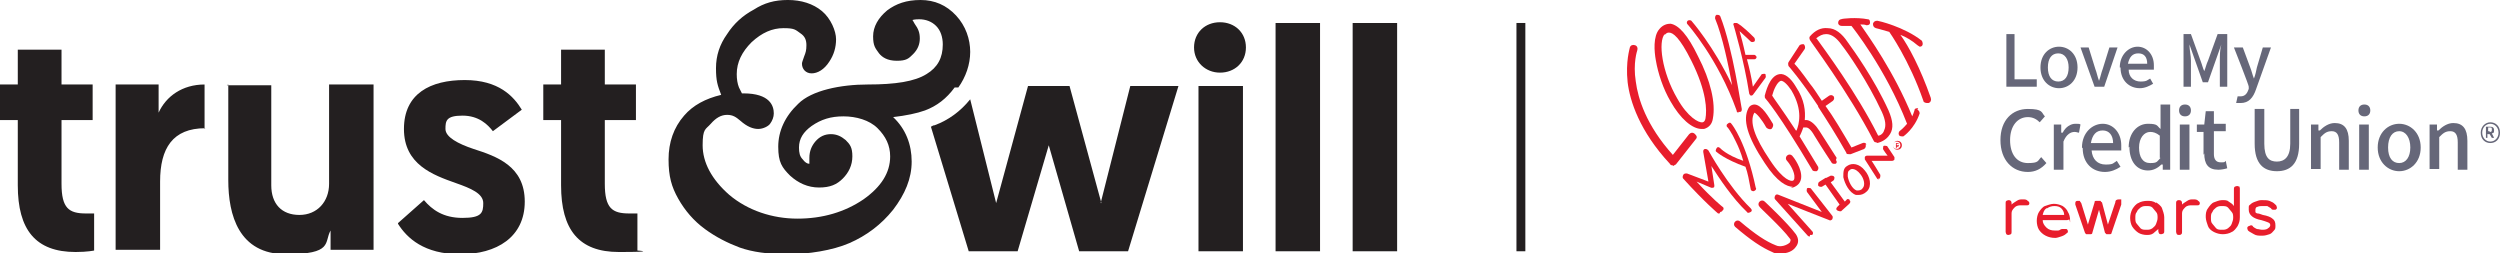 <?xml version="1.0" encoding="UTF-8"?>
<svg id="Layer_1" data-name="Layer 1" xmlns="http://www.w3.org/2000/svg" version="1.1" viewBox="0 0 337.3 34.2">
  <defs>
    <style>
      .cls-1 {
        fill: #e81d2c;
      }

      .cls-1, .cls-2, .cls-3, .cls-4 {
        stroke-width: 0px;
      }

      .cls-2 {
        fill-rule: evenodd;
      }

      .cls-2, .cls-4 {
        fill: #231f20;
      }

      .cls-3 {
        fill: #666779;
      }
    </style>
  </defs>
  <rect class="cls-4" x="204.6" y="3.1" width="1.2" height="30.8"/>
  <g>
    <g>
      <path class="cls-1" d="M255.4,19.6c0-.3.3-.6.6-.6s.6.2.6.6-.3.6-.6.6-.6-.2-.6-.6ZM256.4,19.6c0-.3-.2-.5-.5-.5s-.5.2-.5.5.2.5.5.5.5-.2.5-.5ZM255.8,19.3h.2c.1,0,.2,0,.2.2s0,.2-.1.2l.2.3h-.1v-.2h-.3v.2h-.1v-.6h0ZM256,19.6c0,0,.2,0,.2-.1s0-.1-.2-.1h-.1v.2h.1Z"/>
      <path class="cls-1" d="M225.7,22.3c-.2,0-.3,0-.4-.2-4.1-4.4-5.4-8.5-5.7-11-.3-2.8.3-4.6.3-4.7.1-.3.4-.4.7-.3.3.1.4.4.3.7,0,0-.6,1.7-.2,4.2.3,2.3,1.4,5.9,5,9.9l2.2-2.8c.2-.2.5-.3.8,0s.3.5,0,.8l-2.6,3.3c-.1,0-.3.2-.4.2h0Z"/>
      <path class="cls-1" d="M232,28.8c0,0-.2,0-.2,0,0,0-1.8-1.5-4.7-4.7-.1-.1-.1-.3,0-.5.1-.2.3-.2.5-.2l2.9,1.1-.7-4c0-.2,0-.3.2-.4.2,0,.3,0,.5.2,0,0,2.6,4.8,5.7,7.8.2.2.2.4,0,.5s-.4.2-.5,0c-2-1.9-3.7-4.5-4.8-6.2l.4,2.6c0,.1,0,.3-.1.3-.1,0-.2.1-.4,0l-1.9-.8c2.2,2.4,3.5,3.4,3.5,3.4.2.1.2.4,0,.5,0,.1-.2.2-.3.2Z"/>
      <path class="cls-1" d="M236.9,25.4c-1.3-6.2-3.2-8.6-3.3-8.7-.1-.2-.3-.2-.5,0-.2.1-.2.4,0,.5,0,0,.5.6,1.1,1.9.3.6.7,1.5,1,2.6-2.3-.8-3.1-1.7-3.1-1.7-.2-.2-.4-.2-.5,0s-.2.4,0,.5c0,0,1.1,1,3.9,2,.3.8.5,1.9.7,3,0,.2.2.3.4.3h0c.3-.1.4-.3.3-.5Z"/>
      <path class="cls-1" d="M234.6,15.2c-.2,0-.3-.1-.3-.3-2.5-7-6.6-11.6-6.6-11.6-.2-.2-.1-.4,0-.5s.4-.1.5,0c0,0,3,3.4,5.5,8.7-.5-2.7-1.3-6.6-2.3-9,0-.2,0-.4.2-.5.2,0,.4,0,.5.2,1.7,4.3,2.8,12.2,2.9,12.5,0,.2,0,.4-.3.4-.1,0-.2,0-.2,0Z"/>
      <path class="cls-1" d="M238.2,10c-.2-.1-.3,0-.5,0l-1.2,1.7c-.2-1.3-.5-2.6-.8-3.7h1c.2,0,.3-.2.3-.3s-.2-.3-.3-.3h-1.2c-.3-1.4-.6-2.5-.8-3.2.3.3.8.7,1.5,1.4.1.1.3.1.5,0,.1-.1.1-.3,0-.5-1.7-1.7-2.3-2-2.4-2-.1,0-.3,0-.3,0-.1,0-.2.2-.1.3,0,0,1.4,4.7,2.1,9.2,0,.1.1.2.2.3h0c.1,0,.2,0,.3-.1l1.7-2.3c.1-.2,0-.3,0-.5Z"/>
      <path class="cls-1" d="M240.1,34.2c-.3,0-.7,0-1-.2-1.4-.6-2.9-1.6-5-3.4-.2-.2-.2-.5,0-.7.2-.2.5-.2.7,0,2,1.7,3.5,2.7,4.8,3.2.6.3,1.5,0,1.9-.4,0-.1.2-.3,0-.5-1.1-1.5-4.1-4.2-4.1-4.3-.2-.2-.2-.5,0-.7.2-.2.5-.2.7,0,.1.1,3.1,2.9,4.2,4.4.4.6.4,1.2,0,1.7-.4.6-1.2.9-2,.9Z"/>
      <path class="cls-1" d="M244.2,31.9c-.1,0-.2,0-.3-.1l-4.4-4.9c-.1-.1-.1-.3,0-.5.1-.2.3-.2.5-.1l5.8,2.3-2-2.7c-.1-.2,0-.4,0-.5.2-.1.4,0,.5,0l2.9,3.7c.1.1.1.3,0,.5-.1.1-.3.2-.4.1l-5.6-2.2,3.3,3.7c.2.2.1.4,0,.5-.1,0-.2,0-.3,0Z"/>
      <path class="cls-1" d="M249.6,27c-.2-.2-.4-.2-.5,0l-.2.2-1.9-2.6.3-.2c.2-.1.2-.3.2-.5-.1-.2-.3-.2-.5-.2l-.6.3s0,0-.1,0h0s-.8.5-.8.5c-.2.1-.2.3-.2.5,0,.1.2.2.3.2s.1,0,.2,0l.5-.3,1.9,2.7-.3.3c-.2.2-.2.4,0,.5,0,0,.2.1.3.1s.2,0,.2,0l1.1-1c.2-.2.2-.4,0-.5Z"/>
      <path class="cls-1" d="M253.5,24.2c-.1,0-.2,0-.3-.2l-1.6-2.5c0-.1,0-.2,0-.3s.2-.2.3-.2h2.8c0,.1-.6-.8-.6-.8-.1-.2,0-.3,0-.5.2-.1.3,0,.5,0l1,1.5c0,.1,0,.2,0,.3s-.2.2-.3.2h-2.8c0-.1,1.2,1.9,1.2,1.9,0,.2,0,.3-.1.5,0,0-.1,0-.2,0Z"/>
      <path class="cls-1" d="M258.8,14.6c-.2,0-.5,0-.5.3-.1.3-.2.6-.3.8-2.5-6.1-5.9-10.8-7-12.4.3,0,.6,0,.8.1h.1c.2,0,.4-.1.4-.3s0-.5-.3-.5c-1.5-.3-3.5-.1-3.6,0-.2,0-.4.2-.4.5,0,.2.2.4.5.4,0,0,.6,0,1.3,0,0,0,0,0,0,0,0,0,4.6,5.7,7.5,13.2-.5.6-.9.9-.9.9-.2.1-.3.4-.2.6,0,.1.2.2.4.2s.2,0,.2,0,1.5-1,2.2-3.1c0-.2-.1-.4-.3-.5Z"/>
      <path class="cls-1" d="M260.5,13.2c-1.4-4-3-7-4.1-8.5.8.3,1.6.8,2.3,1.4,0,0,.3.2.3.2s.2,0,.3-.1c.2-.2.1-.5,0-.7-2.4-1.9-5.9-2.7-6-2.7-.3,0-.5.1-.6.4,0,.3.1.5.4.6,0,0,.8.2,1.8.5,0,0,0,0,0,0,0,0,2.7,3.8,4.6,9.3,0,.2.3.3.5.3s.1,0,.2,0c.3-.1.4-.4.3-.7Z"/>
      <path class="cls-1" d="M253.2,19.2c-.2,0-.3,0-.4-.2-3.4-6.6-8.6-13.5-8.6-13.6-.1-.2-.1-.4,0-.5.7-.8,1.5-1.2,2.4-1.1,1,0,1.9.7,2.7,1.9.8,1.1,3.6,5,5.5,9.2.6,1.4.7,2.4.2,3.2-.6,1-1.7,1.2-1.8,1.2t0,0ZM245.1,5.2c1,1.4,5.4,7.3,8.3,13.1.3,0,.7-.3.8-.7.3-.6.2-1.4-.3-2.5-1.9-4.1-4.6-8-5.4-9-.7-1-1.4-1.5-2.1-1.5-.5,0-.9.2-1.4.6Z"/>
      <path class="cls-1" d="M251.8,19.5c0-.2-.3-.3-.5-.2l-1.5.6c-1.3-2.2-2.4-4.1-3.5-5.6l1-.7c.2-.2.2-.4.1-.6-.2-.2-.4-.2-.6-.1l-1,.7c-.6-.9-1.1-1.7-1.6-2.3-1-1.4-1.7-2.3-2.1-2.7l1.4-2c.1-.2,0-.5-.1-.6s-.5,0-.6.1l-1.5,2.3c-.1.2,0,.4,0,.5,0,0,1.6,1.8,4,5.4,0,0,0,0,0,.1,0,0,0,0,0,0,1.1,1.7,2.4,3.7,3.8,6.2,0,.2.2.2.4.2s.1,0,.2,0l1.8-.7c.2-.1.3-.4.2-.6Z"/>
      <path class="cls-1" d="M247.8,21.3s-1.2-1.9-2.3-3.6c-.5-.8-1.1-1.4-1.7-1.5-.1,0-.2,0-.3,0,.1-1.2,0-2.7-1.2-4.5-.7-1.2-1.5-1.8-2.2-1.7-1.4.2-1.9,2.6-2,2.9,0,.2,0,.3.1.4,0,0,1.8,2,6.3,9.6,0,.1.2.2.4.2s.2,0,.2,0c.2-.1.3-.4.2-.6-1-1.6-1.8-3-2.5-4.1.1-.2.3-.6.5-1.2,0,0,.1,0,.2,0,0,0,0,0,.2,0,.2,0,.6.2,1.1,1.1,1.1,1.8,2.3,3.6,2.3,3.6,0,.1.2.2.3.2s.2,0,.2,0c.2,0,.3-.3.1-.5ZM242.3,17.6c-1.9-2.9-2.9-4.2-3.2-4.7.2-.8.7-1.9,1.2-2,.3,0,.8.4,1.4,1.3,1.6,2.7,1,4.6.7,5.4Z"/>
      <path class="cls-1" d="M241.9,25.2c-.8,0-2.1-.6-3.8-3.2-2.4-3.6-3-5.9-2.2-7.4.2-.4.6-.5.8-.5h0c1,0,2,1.8,2.5,2.6.1.2,0,.5-.2.7-.2.1-.5,0-.7-.2-.6-1.1-1.3-1.9-1.6-2-.7,1.2,0,3.3,2.1,6.4,1.9,2.9,2.9,2.8,3,2.8.2,0,.3-.2.3-.4.1-.8-.7-2-1-2.3-.2-.2-.2-.5,0-.7.2-.2.5-.2.7,0,.2.2,1.4,1.8,1.2,3.1-.1.6-.5,1-1.1,1.2,0,0-.2,0-.3,0Z"/>
      <path class="cls-1" d="M229.6,17.4c-1.3,0-2.9-1.4-4.2-3.7-1-1.7-1.7-3.8-2-5.6-.2-1.1-.4-3.2.5-4.2h0c.5-.6,1.1-.7,1.5-.7,1.1.2,2.3,1.5,3.7,4.4,1.7,3.3,2.4,6.3,2,8.4-.1.7-.5,1.2-1.2,1.4,0,0-.2,0-.3,0ZM224.6,4.6c-.9,1-.4,5.1,1.7,8.7,1.4,2.5,2.9,3.3,3.4,3.2,0,0,.3,0,.4-.5.2-1.1.2-3.6-1.9-7.8-1.6-3.2-2.5-3.8-3-3.8-.2,0-.3,0-.6.3h0Z"/>
      <path class="cls-1" d="M250.8,26.3c-.2,0-.3,0-.4,0-.9-.3-1.5-1.5-1.7-2.4,0-.7,0-1.2.5-1.5h0c.7-.5,1.7-.3,2.4.6.7.8,1,2.1.3,2.8-.4.4-.8.5-1.1.5ZM250,22.8c-.2,0-.3,0-.5.2h0c-.2.1-.2.4-.2.8.1.7.6,1.7,1.2,1.9.3,0,.6,0,.8-.3.4-.4.2-1.3-.3-1.9-.3-.4-.7-.7-1.1-.7ZM249.3,22.6h0Z"/>
    </g>
    <g>
      <path class="cls-3" d="M270.7,4.6h1.1v6.1h3v1h-4.1v-7.1h0Z"/>
      <path class="cls-3" d="M275.3,9.1c0-1.8,1.2-2.8,2.5-2.8s2.5,1,2.5,2.8-1.2,2.8-2.5,2.8-2.5-1-2.5-2.8ZM279.1,9.1c0-1.1-.5-1.9-1.4-1.9s-1.4.7-1.4,1.9.5,1.9,1.4,1.9,1.4-.7,1.4-1.9Z"/>
      <path class="cls-3" d="M280.6,6.4h1.2l.9,2.9c.2.5.3,1.1.5,1.6h0c.2-.5.3-1.1.5-1.6l.9-2.9h1.1l-1.8,5.3h-1.3l-1.9-5.3Z"/>
      <path class="cls-3" d="M286,9.1c0-1.7,1.2-2.8,2.4-2.8s2.2,1,2.2,2.5,0,.4,0,.6h-3.4c0,1,.7,1.6,1.6,1.6s.9-.2,1.3-.4l.4.7c-.5.3-1.1.6-1.8.6-1.4,0-2.6-1-2.6-2.8ZM289.7,8.6c0-.9-.4-1.4-1.2-1.4s-1.2.5-1.4,1.4h2.5Z"/>
      <path class="cls-3" d="M294.3,4.6h1.3l1.3,3.6c.2.5.3,1,.5,1.4h0c.2-.5.3-1,.5-1.4l1.3-3.6h1.3v7.1h-1v-3.5c0-.7,0-1.5.2-2.2h0l-.6,1.7-1.2,3.4h-.7l-1.2-3.4-.6-1.7h0c0,.7.2,1.5.2,2.2v3.5h-1v-7.1Z"/>
      <path class="cls-3" d="M301.7,13.9l.2-.9c.1,0,.3,0,.4,0,.6,0,.9-.4,1.1-1v-.3c.1,0-2-5.3-2-5.3h1.2l1,2.7c.2.5.3,1,.5,1.5h0c.2-.5.3-1,.4-1.5l.8-2.7h1.1l-2,5.6c-.4,1.2-1,1.9-2.1,1.9-.3,0-.5,0-.7,0Z"/>
    </g>
    <g>
      <g>
        <path class="cls-3" d="M269.9,18.9c0-2.7,1.6-4.2,3.7-4.2s1.8.5,2.3,1l-.7.8c-.4-.4-.9-.7-1.6-.7-1.4,0-2.4,1.2-2.4,3.1s.9,3.1,2.4,3.1,1.3-.3,1.8-.8l.7.8c-.7.8-1.5,1.2-2.5,1.2-2.1,0-3.7-1.6-3.7-4.3Z"/>
        <path class="cls-3" d="M277.1,16.8h1v1.1h.2c.4-.8,1.1-1.2,1.7-1.2s.5,0,.7.1l-.2,1.1c-.2,0-.3-.1-.6-.1-.5,0-1.1.3-1.5,1.3v3.8h-1.3v-6.1h0Z"/>
        <path class="cls-3" d="M280.9,19.9c0-2,1.4-3.2,2.8-3.2s2.5,1.2,2.5,2.9,0,.5,0,.7h-4c.1,1.2.8,1.9,1.9,1.9s1-.2,1.5-.5l.5.8c-.6.4-1.3.7-2.1.7-1.7,0-3-1.2-3-3.2ZM285.1,19.3c0-1-.5-1.7-1.4-1.7s-1.4.6-1.6,1.7h2.9Z"/>
        <path class="cls-3" d="M287.2,19.9c0-2,1.2-3.2,2.6-3.2s1.2.3,1.7.7v-1s0-2.3,0-2.3h1.3v8.8h-1v-.7h-.2c-.5.5-1.1.8-1.8.8-1.5,0-2.5-1.2-2.5-3.2ZM291.4,21.3v-3c-.5-.4-.9-.5-1.3-.5-.8,0-1.5.8-1.5,2.1s.5,2.1,1.5,2.1.9-.2,1.4-.7Z"/>
        <path class="cls-3" d="M294,14.9c0-.5.3-.8.8-.8s.8.3.8.8-.3.8-.8.8c-.5,0-.8-.3-.8-.8ZM294.1,16.8h1.3v6.1h-1.3v-6.1Z"/>
        <path class="cls-3" d="M297.3,20.9v-3.1h-.9v-1h1c0,0,.2-1.8.2-1.8h1.1v1.7h1.6v1h-1.6v3.1c0,.7.3,1.1.9,1.1s.5,0,.7-.2l.2,1c-.3.1-.8.2-1.2.2-1.4,0-1.9-.8-1.9-2.2Z"/>
        <path class="cls-3" d="M304.2,19.4v-4.7h1.3v4.7c0,1.9.7,2.4,1.7,2.4s1.8-.6,1.8-2.4v-4.7h1.2v4.7c0,2.7-1.2,3.7-3,3.7s-3-1-3-3.7Z"/>
        <path class="cls-3" d="M311.8,16.8h1v.8h.2c.5-.5,1.2-1,2-1,1.3,0,1.9.8,1.9,2.4v3.9h-1.3v-3.7c0-1-.3-1.5-1-1.5s-1,.3-1.5.8v4.3h-1.3v-6.1h0Z"/>
        <path class="cls-3" d="M318.2,14.9c0-.5.3-.8.8-.8s.8.3.8.8-.3.8-.8.8c-.5,0-.8-.3-.8-.8ZM318.3,16.8h1.3v6.1h-1.3v-6.1Z"/>
        <path class="cls-3" d="M320.8,19.9c0-2,1.4-3.2,2.9-3.2s2.9,1.2,2.9,3.2-1.4,3.2-2.9,3.2-2.9-1.2-2.9-3.2ZM325.2,19.9c0-1.3-.6-2.2-1.5-2.2s-1.5.8-1.5,2.2.6,2.1,1.5,2.1,1.5-.8,1.5-2.1Z"/>
        <path class="cls-3" d="M327.8,16.8h1v.8h.2c.5-.5,1.2-1,2-1,1.3,0,1.9.8,1.9,2.4v3.9h-1.3v-3.7c0-1-.3-1.5-1-1.5s-1,.3-1.5.8v4.3h-1.3v-6.1h0Z"/>
      </g>
      <path class="cls-3" d="M334.7,17.9c0-.8.6-1.4,1.3-1.4s1.3.5,1.3,1.4-.6,1.4-1.3,1.4-1.3-.5-1.3-1.4ZM337.1,17.9c0-.7-.5-1.2-1.1-1.2s-1.1.5-1.1,1.2.5,1.2,1.1,1.2,1.1-.5,1.1-1.2ZM335.5,17.1h.5c.3,0,.5.1.5.5s-.1.3-.3.4l.3.6h-.3l-.3-.5h-.3v.5h-.2v-1.5ZM335.9,17.8c.2,0,.3,0,.3-.3s0-.3-.3-.3h-.2v.5h.2Z"/>
    </g>
    <g>
      <path class="cls-1" d="M273.5,27.1c.2,0,.3.2.3.3h0c0,.3-.2.3-.3.3h-.1c-.2,0-.4,0-.6,0-.4,0-.7,0-1,.3s-.4.5-.4.8v2.5c0,.2,0,.2-.1.3,0,0-.2.1-.3.1s-.2,0-.3-.1c0,0-.1-.2-.1-.3v-3.9c0-.2,0-.2.1-.3,0,0,.2-.1.3-.1.3,0,.4.2.4.4v.2c.2-.2.4-.3.7-.5s.5-.2.8-.2.5,0,.7.2Z"/>
      <path class="cls-1" d="M279.2,29.6c0,0-.2.1-.3.1h-3.3c0,.4.2.7.5,1s.7.4,1.1.4.3,0,.5,0c.2,0,.3-.2.5-.2,0,0,.2,0,.3,0,.1,0,.2,0,.3,0,.1,0,.2.2.2.3s0,.2-.2.3c-.2.2-.4.3-.7.4s-.6.2-.8.2c-.5,0-.9-.1-1.3-.3s-.7-.5-.9-.8c-.2-.3-.3-.8-.3-1.2s.1-.9.3-1.2.5-.7.8-.8.8-.3,1.2-.3.8.1,1.2.3c.3.2.6.5.7.8.2.3.3.7.3,1.2,0,0,0,.1,0,.2ZM276.1,28.1c-.3.2-.4.5-.5.9h2.9c0-.4-.2-.7-.4-.9s-.5-.3-.9-.3c-.4,0-.7.1-1,.3Z"/>
      <path class="cls-1" d="M286.2,27.1c0,0,0,.2,0,.3s0,.2,0,.2l-1.3,3.8c0,0,0,.2-.2.2,0,0-.2,0-.2,0-.1,0-.2,0-.3,0,0,0-.1-.1-.2-.2l-.8-3.1-.9,3.1c0,0,0,.2-.2.2,0,0-.2,0-.3,0s-.2,0-.3,0-.1-.1-.2-.2l-1.3-3.8c0,0,0-.2,0-.2,0-.2.1-.3.3-.3s.2,0,.3,0c0,0,.1.2.2.3l.9,2.9.9-3c0-.1,0-.2.2-.2,0,0,.2,0,.3,0s.2,0,.3,0c0,0,.1.2.2.2l.8,3,1-3c0-.3.2-.4.5-.4.1,0,.2,0,.3,0Z"/>
      <path class="cls-1" d="M290.9,27.3c.3.2.7.5.8.8s.3.8.3,1.2v1.9c0,.1,0,.2-.1.3,0,0-.2.1-.3.1s-.2,0-.3-.1c0,0-.1-.2-.1-.3v-.3c-.2.2-.5.4-.7.6-.3.2-.6.2-.9.2s-.8-.1-1.1-.3-.6-.5-.8-.8-.3-.8-.3-1.2.1-.8.3-1.2c.2-.3.5-.7.8-.8.3-.2.8-.3,1.2-.3s.8,0,1.2.3ZM290.4,30.8c.2-.2.4-.3.5-.6s.2-.5.2-.8,0-.6-.2-.8-.3-.4-.5-.6-.5-.2-.8-.2-.5,0-.8.2c-.2.2-.4.3-.5.6-.2.2-.2.5-.2.8s0,.6.2.8.3.4.5.6.5.2.8.2.5,0,.8-.2Z"/>
      <path class="cls-1" d="M296.5,27.1c.2,0,.3.2.3.3h0c0,.3-.2.3-.3.3h-.1c-.2,0-.4,0-.6,0-.4,0-.7,0-1,.3s-.4.5-.4.8v2.5c0,.2,0,.2-.1.3s-.2.1-.3.1-.2,0-.3-.1c0,0-.1-.2-.1-.3v-3.9c0-.2,0-.2.1-.3s.2-.1.3-.1c.3,0,.4.2.4.4v.2c.2-.2.4-.3.7-.5s.5-.2.8-.2.5,0,.7.2Z"/>
      <path class="cls-1" d="M302.1,25.1c0,0,.1.2.1.3v3.9c0,.5-.1.8-.3,1.2-.2.3-.5.7-.8.8-.3.2-.8.3-1.2.3s-.8-.1-1.2-.3-.7-.5-.8-.8-.3-.8-.3-1.2,0-.8.3-1.2c.2-.3.5-.7.8-.8s.7-.3,1.1-.3.7,0,.9.2c.3.2.5.3.7.6v-2.3c0-.1,0-.2.1-.3,0,0,.2-.1.3-.1.1,0,.2,0,.3.1ZM300.6,30.8c.2-.2.4-.3.5-.6s.2-.5.2-.8,0-.6-.2-.8-.3-.4-.5-.6-.5-.2-.8-.2-.5,0-.8.2c-.2.2-.4.3-.5.6-.2.2-.2.5-.2.8s0,.6.2.8.3.4.5.6.5.2.8.2.5,0,.8-.2Z"/>
      <path class="cls-1" d="M306.4,27.2c.3.1.5.3.7.5,0,0,.1.2.1.3,0,.1,0,.2-.2.3,0,0-.2,0-.2,0-.2,0-.3,0-.4-.2-.2-.1-.3-.2-.5-.3-.2,0-.3,0-.6,0s-.5,0-.7.1c-.2,0-.3.2-.3.4s0,.2,0,.3.2.2.3.2c.2,0,.4.1.7.2.6.1,1.1.3,1.3.5.3.2.4.5.4.9s0,.5-.2.7c-.2.2-.3.4-.6.5s-.6.2-1,.2-.8,0-1.1-.2-.6-.3-.8-.5c0,0-.1-.2-.1-.3s0-.2.2-.3c.1,0,.2-.1.3-.1s.2,0,.3.2c.1.1.3.2.5.3.2,0,.5.1.7.1s.6,0,.8-.2c.2-.1.3-.3.3-.4s0-.3-.3-.4-.5-.2-.9-.3c-1.1-.2-1.7-.7-1.7-1.4s0-.5.2-.7c.2-.2.4-.3.7-.4.3-.1.5-.2.8-.2.5,0,.8,0,1.1.1Z"/>
    </g>
  </g>
  <g>
    <path class="cls-2" d="M129.3,11.8c1-1.4,1.6-3.1,1.6-4.8s-.6-3.5-1.9-4.9c-1.3-1.4-2.9-2.1-4.8-2.1s-3.3.5-4.5,1.4c-1.2,1-1.9,2.2-1.9,3.5s.3,1.6.8,2.3c.4.5,1.1,1,2.4,1s1.6-.3,2.2-.9c.6-.6.9-1.3.9-2.1s-.2-1.3-.7-2c-.2-.4-.3-.5-.3-.5,0,0,.3-.1.9-.1.9,0,1.7.3,2.3.9.6.6.9,1.5.9,2.5,0,1.8-.7,3.1-2.2,4-1.6,1-4.2,1.4-7.9,1.4s-7.6.8-9.4,2.6c-1.8,1.7-2.7,3.7-2.7,5.8s.5,2.8,1.6,3.9c1.1,1,2.4,1.6,3.9,1.6s2.4-.4,3.2-1.2c.8-.8,1.3-1.8,1.3-3s-.3-1.6-.9-2.2c-.6-.5-1.2-.8-2-.8s-1.5.3-2.1,1c-.5.6-.8,1.3-.8,2.2s0,.2,0,.5v.2c0,0,0,0,0,.1,0,0,0,0,0,0-.3,0-.6-.2-.9-.6-.4-.4-.5-.9-.5-1.6,0-1.2.6-2.1,1.7-2.9,1.3-.9,2.6-1.3,4.3-1.3s3.5.5,4.6,1.6c1.1,1.1,1.7,2.3,1.7,3.8,0,2.2-1.2,4.1-3.6,5.8-2.5,1.7-5.5,2.6-8.9,2.6s-6.7-1.1-9.2-3.2c-2.4-2.1-3.6-4.4-3.6-6.7s.4-2.1,1.1-2.9c.7-.8,1.4-1.2,2.2-1.2s1.2.3,1.8.8c.9.8,1.7,1.1,2.4,1.1s1.4-.4,1.6-.7c.3-.4.5-.9.5-1.4,0-1-.5-2.7-4.1-2.7s-.2,0-.2,0c0,0-.1-.2-.4-.8-.2-.5-.3-1.1-.3-1.8,0-1.6.7-3,2-4.3,1.4-1.3,2.8-1.9,4.3-1.9s1.6.2,2.3.7c.6.4.8.9.8,1.6s-.1,1-.3,1.5c-.2.6-.3.8-.3,1,0,.7.5,1.3,1.3,1.3s1.7-.5,2.4-1.6c.6-.9.9-1.9.9-3s-.7-2.8-1.9-3.8c-1.2-1-2.8-1.5-4.6-1.5s-3.2.4-4.6,1.3c-1.5.8-2.7,1.9-3.6,3.3-1,1.4-1.5,2.9-1.5,4.6s.2,2.3.7,3.6c-2.1.5-3.8,1.4-5,2.8-1.4,1.6-2.1,3.6-2.1,5.9s.4,3.7,1.3,5.3c.9,1.6,2.1,3,3.6,4.1,1.5,1.1,3.1,1.9,4.7,2.5,1.7.6,3.8.9,6.5.9s6-.5,8.3-1.5c2.3-1,4.3-2.5,5.9-4.5,1.6-2.1,2.5-4.2,2.5-6.5s-.8-4.4-2.5-6c1.7-.2,3.2-.5,4.3-.9,1.6-.6,2.9-1.6,4-3.1Z"/>
    <path class="cls-2" d="M2.4,6.7h5.9v4.7h4.2v4.8h-4.2v8.6c0,3.3,1,4,3.3,4s.6,0,1.1,0v5s-.9.2-2.5.2c-5.4,0-7.8-3-7.8-9v-8.8H0v-4.8h2.4v-4.7ZM27.7,17.3c-4.4,0-6.1,2.7-6.1,7.2v9.2h-6V11.4h5.8v3.8c1-2.2,3.2-3.8,6.2-3.8v6ZM30.8,11.4v12.9c0,4.7,1.4,10,7.8,10s5.1-1.6,6-3.2v2.6h5.8V11.4h-6v13.4c0,2.4-1.6,4.2-4,4.2s-3.8-1.5-3.8-4v-13.5h-6ZM53.7,30.1l3.5-3.1c1.1,1.3,2.6,2.4,5.2,2.4s2.8-.7,2.8-2-1.7-2-3.7-2.7c-3.1-1.1-7-2.5-7-7.3s3.6-6.6,8.2-6.6,6.6,2.2,7.7,4l-3.9,2.9c-.7-.9-1.9-2.1-4.1-2.1s-2.3.7-2.3,1.8,1.7,2,3.8,2.7c3.1,1,6.9,2.3,6.9,7.1s-3.8,7.1-8.7,7.1-7.2-2.2-8.4-4.1ZM81.6,6.7h-5.9v4.7h-2.4v4.8h2.4v8.8c0,6,2.4,9,7.8,9s2.5-.2,2.5-.2v-5c-.5,0-.7,0-1.1,0-2.3,0-3.3-.7-3.3-4v-8.6h4.2v-4.8h-4.2v-4.7Z"/>
    <path class="cls-2" d="M178.1,33.9h-6V3.1h6v30.8ZM148.6,27.4l-4.3-15.8h-5.6l-4.3,15.8-3.5-14c-1.3,1.6-2.9,2.8-4.8,3.5-.2,0-.3.1-.5.2l5.1,16.8h6.6l4.2-14.3,4.1,14.3h6.6l6.8-22.3h-6.5l-4,15.8ZM161.7,33.9h6V11.6h-6v22.3ZM182.5,33.9h6V3.1h-6v30.8ZM164.6,9.8c-1.9,0-3.5-1.4-3.5-3.4s1.5-3.4,3.5-3.4,3.5,1.4,3.5,3.4-1.5,3.4-3.5,3.4Z"/>
  </g>
</svg>